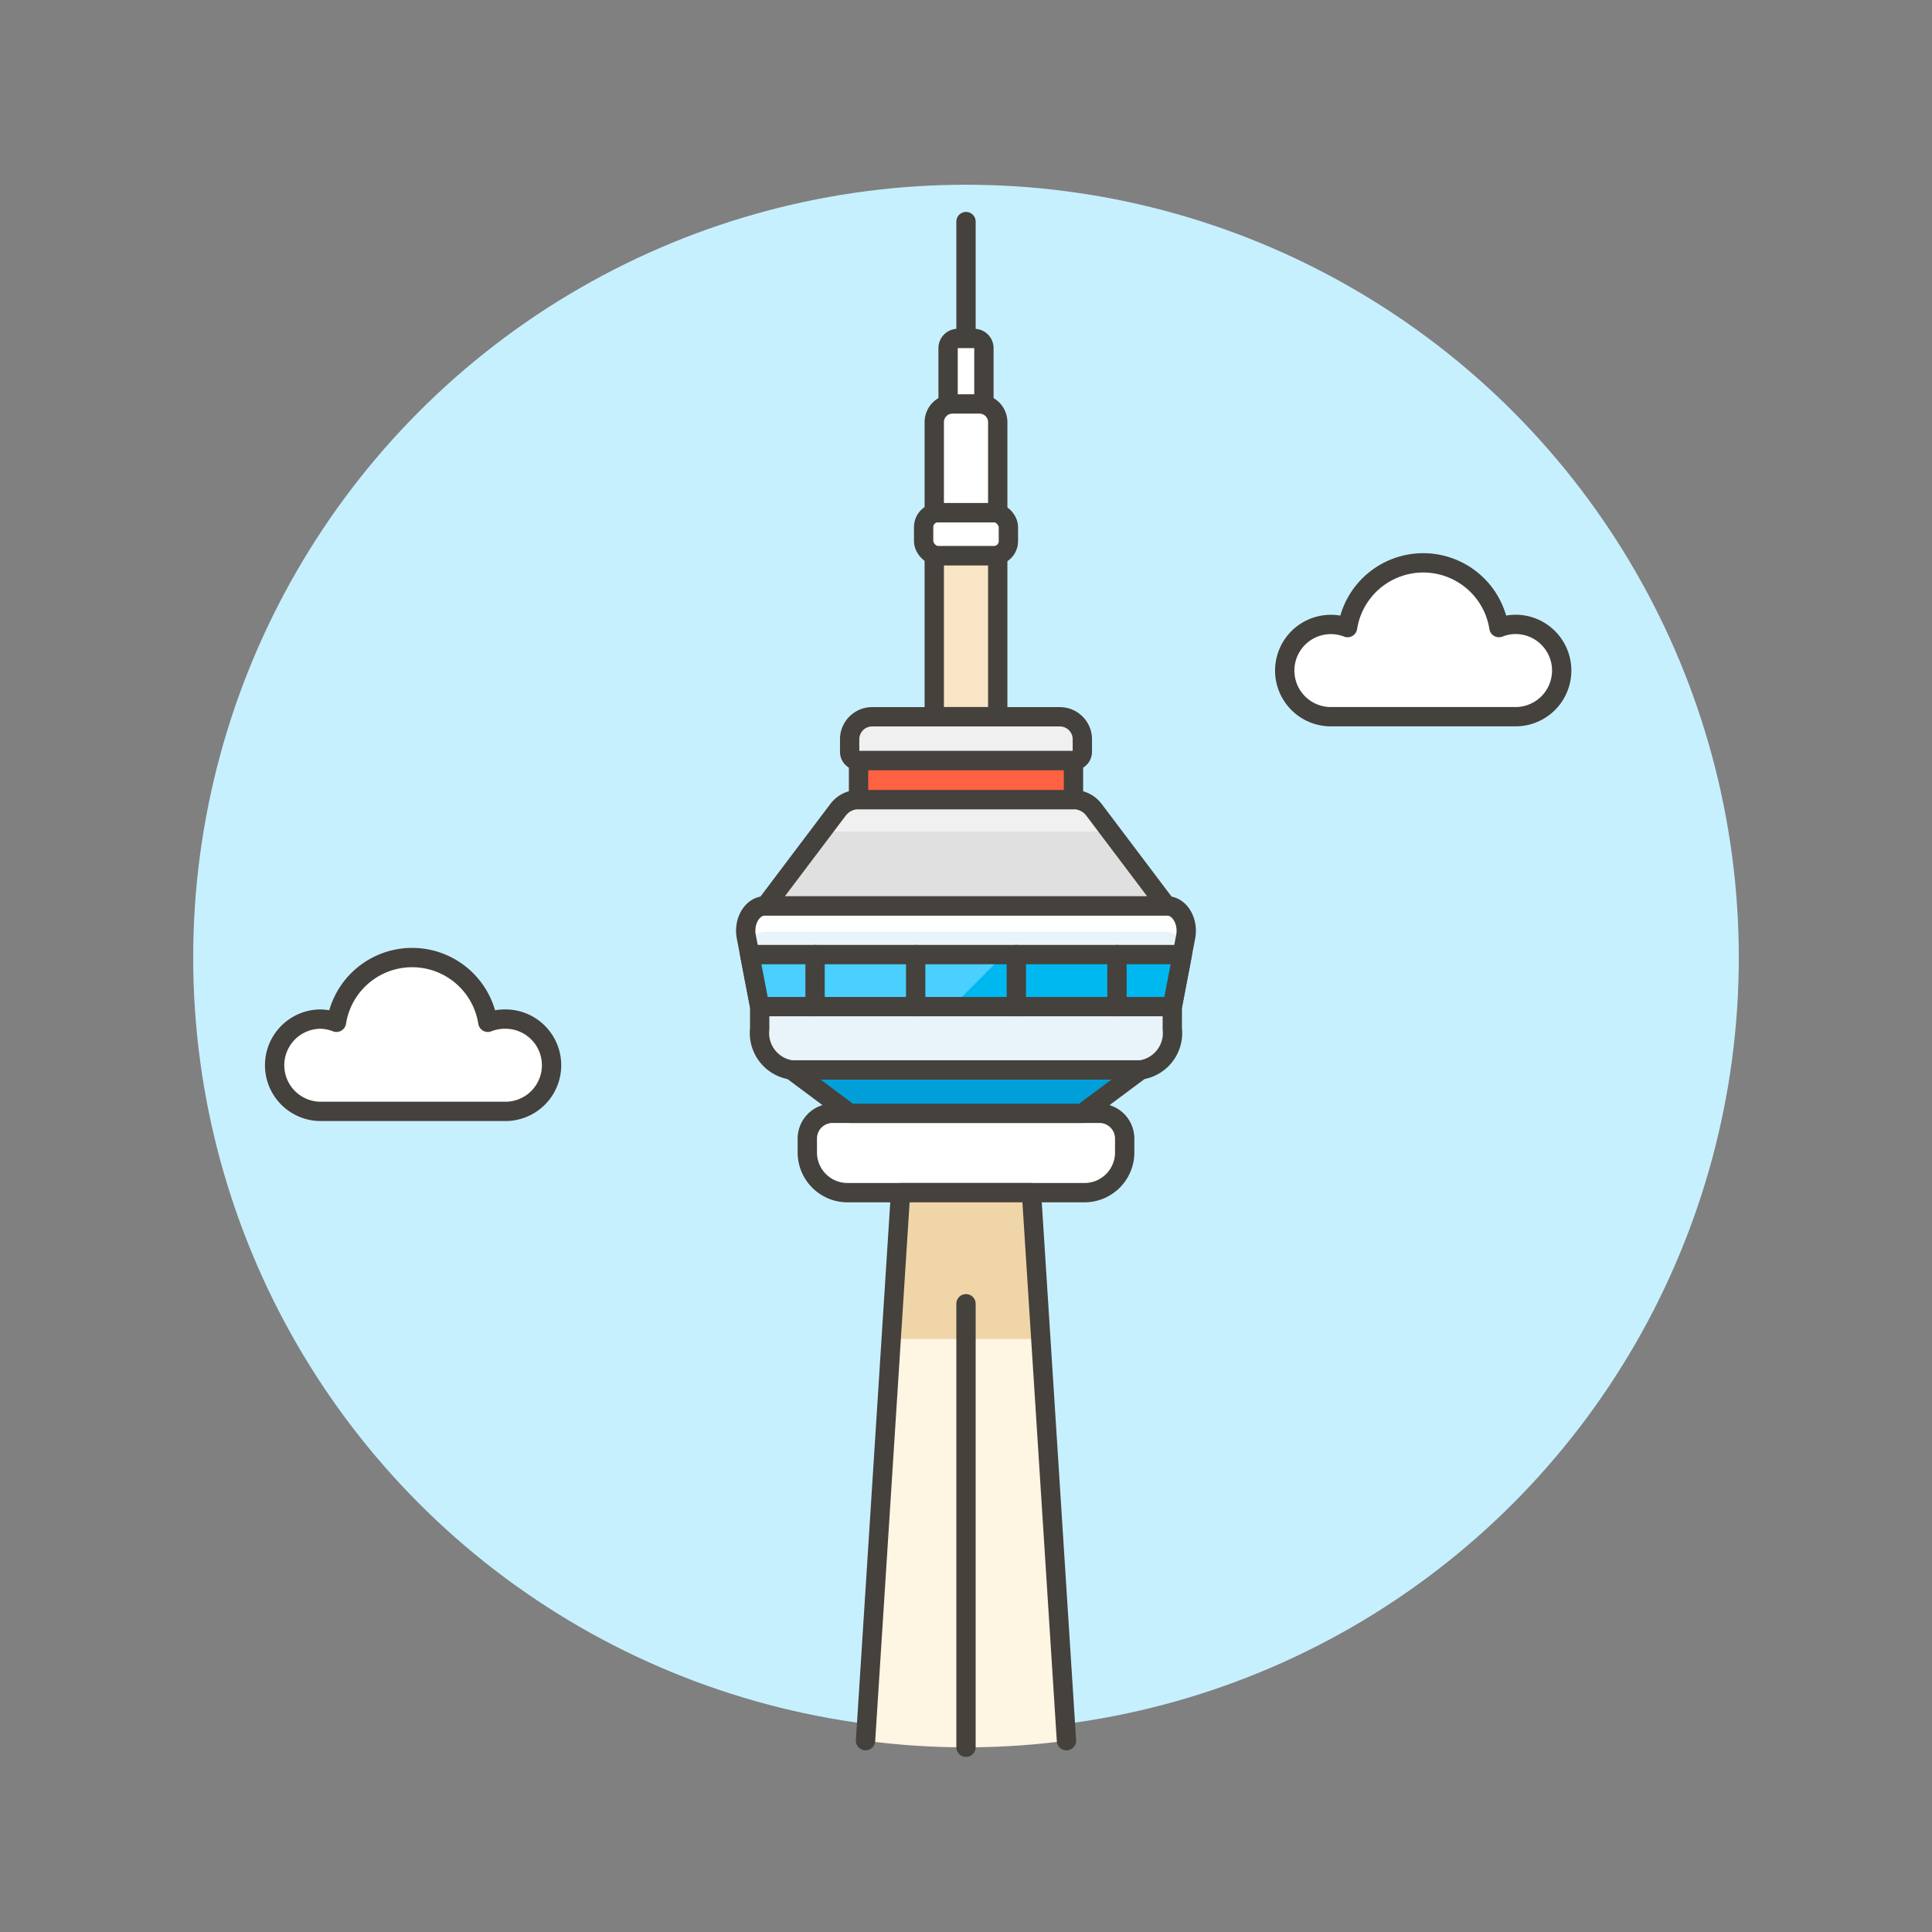<svg xmlns="http://www.w3.org/2000/svg" viewBox="0 0 100 100"><rect x="0" y="0" width="100" height="100" fill="#808080" stroke="none"/><g class="nc-icon-wrapper"><defs/><circle class="a" cx="50" cy="49.562" r="40" style="" fill="#c7f0ff"/><path class="b" d="M44.8 90.1a39.819 39.819 0 0 0 10.4 0l-1.811-28.368h-6.777z" style="" fill="#fff5e3"/><path class="c" d="M56.906 57.624H43.094a1.309 1.309 0 0 0-1.308 1.309v.717a2.082 2.082 0 0 0 2.081 2.082h12.266a2.082 2.082 0 0 0 2.081-2.082v-.717a1.309 1.309 0 0 0-1.308-1.309z" fill="#fff" stroke="#45413c" stroke-linejoin="round" stroke-linecap="round"/><path class="d" d="M59.036 55.38H40.964a1.93 1.93 0 0 1-1.643-2.123V52.1l-.692-3.613c-.157-.815.321-1.6.97-1.6H60.4c.649 0 1.126.789.97 1.6l-.692 3.613v1.154a1.929 1.929 0 0 1-1.642 2.126z" style="" fill="#e8f4fa"/><path class="e" d="M38.712 48.924a1 1 0 0 1 .887-.7H60.4a1 1 0 0 1 .887.7l.083-.434c.156-.815-.321-1.6-.97-1.6H39.6c-.649 0-1.126.789-.97 1.6z" style="" fill="#fff"/><path class="f" d="M59.036 55.38H40.964a1.93 1.93 0 0 1-1.643-2.123V52.1l-.692-3.613c-.157-.815.321-1.6.97-1.6H60.4c.649 0 1.126.789.97 1.6l-.692 3.613v1.154a1.929 1.929 0 0 1-1.642 2.126z" stroke="#45413c" stroke-linejoin="round" stroke-linecap="round" fill="none"/><path class="g" d="M40.964 55.38l3.012 2.244h12.048l3.012-2.244H40.964z" stroke="#45413c" stroke-linejoin="round" stroke-linecap="round" fill="#009fd9"/><path class="h" d="M39.625 46.886l3.751-4.971a1.329 1.329 0 0 1 1.062-.529h11.124a1.329 1.329 0 0 1 1.062.529l3.751 4.971z" style="" fill="#e0e0e0"/><path class="i" d="M44.438 41.386a1.331 1.331 0 0 0-1.062.529l-.85 1.127h14.948l-.85-1.127a1.329 1.329 0 0 0-1.062-.529z" style="" fill="#f0f0f0"/><path class="f" d="M39.625 46.886l3.751-4.971a1.329 1.329 0 0 1 1.062-.529h11.124a1.329 1.329 0 0 1 1.062.529l3.751 4.971z" stroke="#45413c" stroke-linejoin="round" stroke-linecap="round" fill="none"/><path class="j" d="M56.022 38.261a1.165 1.165 0 0 0-1.165-1.161h-9.714a1.165 1.165 0 0 0-1.165 1.165v.648a.459.459 0 0 0 .459.46h11.126a.459.459 0 0 0 .459-.46z" stroke="#45413c" stroke-linejoin="round" stroke-linecap="round" fill="#f0f0f0"/><path class="k" d="M48.357 28.758h3.286v8.338h-3.286z" stroke="#45413c" stroke-linejoin="round" stroke-linecap="round" fill="#f7e5c6"/><path class="f" d="M50 17.519v-6.05" stroke="#45413c" stroke-linejoin="round" stroke-linecap="round" fill="none"/><path class="l" d="M38.805 49.41l.517 2.693h21.357l.516-2.693h-22.39z" style="" fill="#00b8f0"/><path class="m" d="M51.972 49.41H38.805l.517 2.693h9.957l2.693-2.693z" style="" fill="#4acfff"/><path class="f" d="M38.805 49.41l.517 2.693h21.357l.516-2.693h-22.39z" stroke="#45413c" stroke-linejoin="round" stroke-linecap="round" fill="none"/><path class="n" d="M44.438 39.369h11.125v2.018H44.438z" stroke="#45413c" stroke-linejoin="round" stroke-linecap="round" fill="#ff6242"/><rect class="c" x="47.807" y="26.535" width="4.387" height="2.223" rx=".745" ry=".745" fill="#fff" stroke="#45413c" stroke-linejoin="round" stroke-linecap="round"/><path class="c" d="M50.427 17.519h-.854a.5.5 0 0 0-.5.5v3.056h1.854v-3.056a.5.5 0 0 0-.5-.5z" fill="#fff" stroke="#45413c" stroke-linejoin="round" stroke-linecap="round"/><path class="c" d="M50.7 20.909h-1.4a.943.943 0 0 0-.943.942v4.684h3.286v-4.684a.943.943 0 0 0-.943-.942z" fill="#fff" stroke="#45413c" stroke-linejoin="round" stroke-linecap="round"/><path class="o" d="M53.872 69.307l-.484-7.576h-6.776l-.484 7.576h7.744z" style="" fill="#f0d5a8"/><path class="f" d="M50 90.438V67.482" stroke="#45413c" stroke-linejoin="round" stroke-linecap="round" fill="none"/><path class="p" d="M78.444 32.318a2.379 2.379 0 0 0-.859.166 3.966 3.966 0 0 0-7.836 0 2.387 2.387 0 1 0-.86 4.612h9.555a2.389 2.389 0 0 0 0-4.778z" fill="#fff" stroke="#45413c" stroke-linejoin="round"/><path class="p" d="M26.111 52.748a2.367 2.367 0 0 0-.86.166 3.966 3.966 0 0 0-7.836 0 2.359 2.359 0 0 0-.86-.166 2.389 2.389 0 0 0 0 4.777h9.556a2.389 2.389 0 1 0 0-4.777z" fill="#fff" stroke="#45413c" stroke-linejoin="round"/><path class="f" d="M42.188 49.41v2.693" stroke="#45413c" stroke-linejoin="round" stroke-linecap="round" fill="none"/><path class="f" d="M57.813 49.41v2.693" stroke="#45413c" stroke-linejoin="round" stroke-linecap="round" fill="none"/><path class="f" d="M47.396 49.41v2.693" stroke="#45413c" stroke-linejoin="round" stroke-linecap="round" fill="none"/><path class="f" d="M52.604 49.41v2.693" stroke="#45413c" stroke-linejoin="round" stroke-linecap="round" fill="none"/><path class="f" d="M55.2 90.097l-1.811-28.365h-6.777L44.8 90.097" stroke="#45413c" stroke-linejoin="round" stroke-linecap="round" fill="none"/></g></svg>